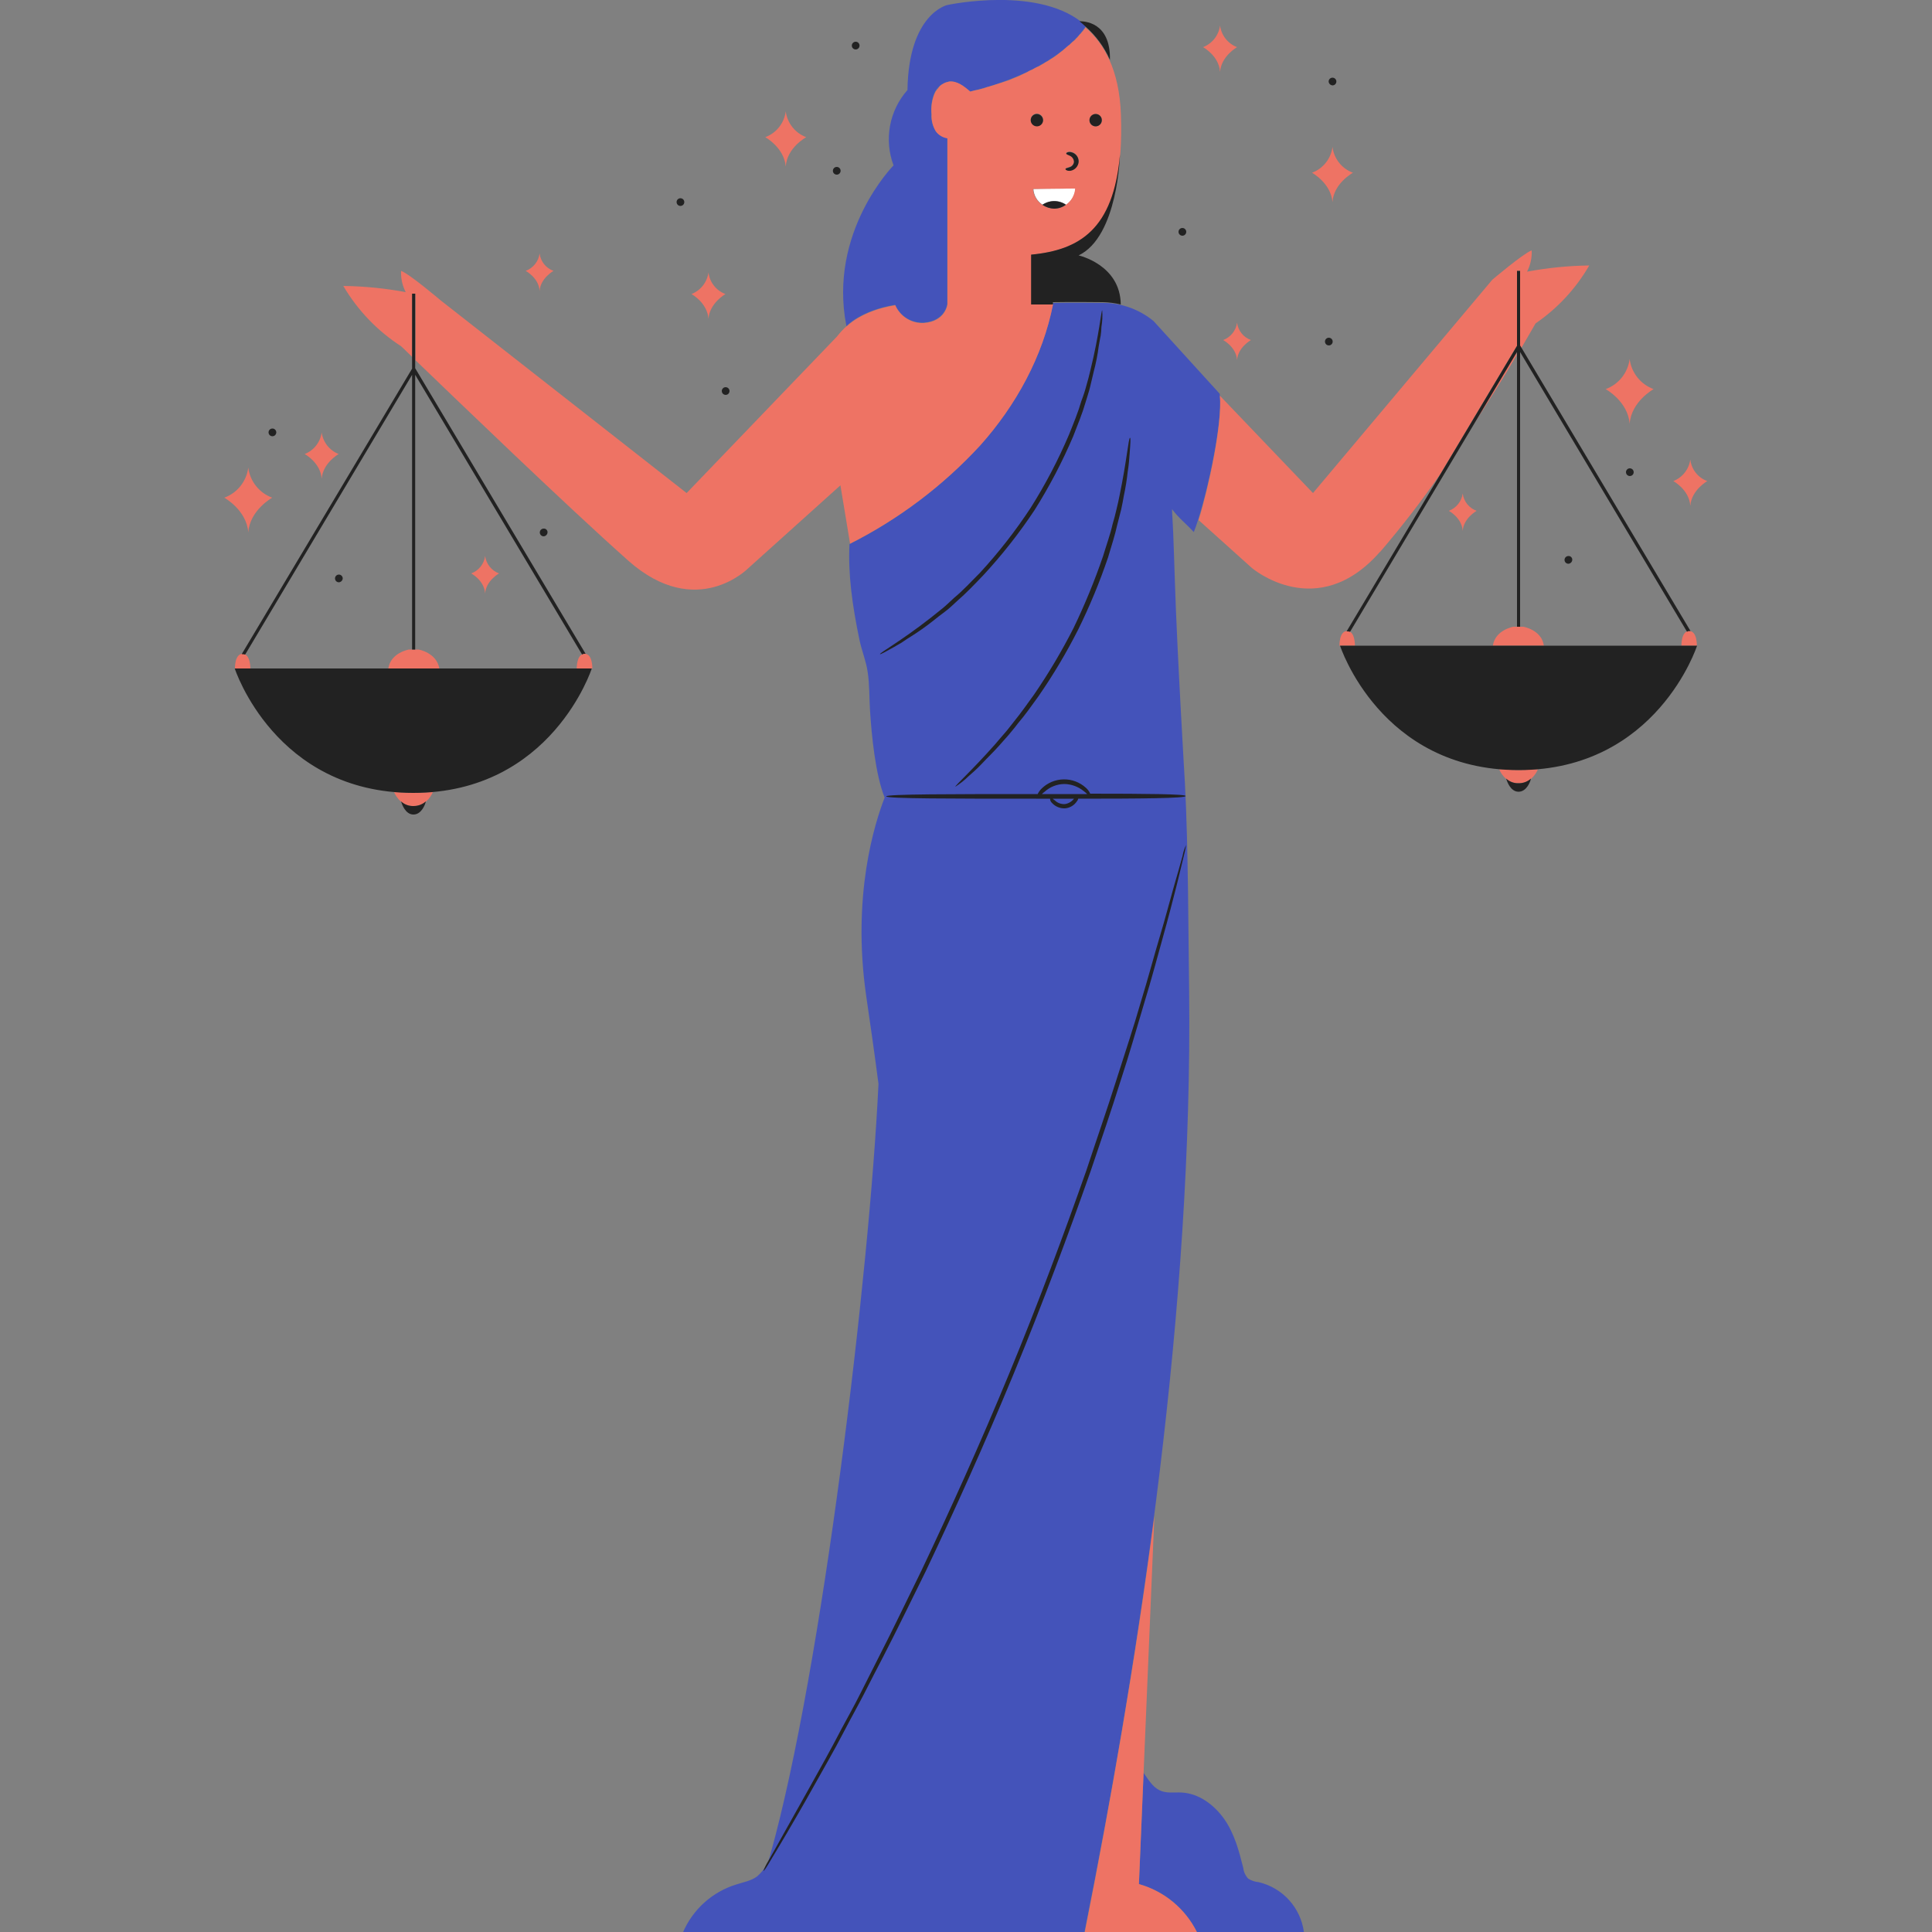 <svg width="500" height="500" viewBox="0 0 500 500" fill="none" xmlns="http://www.w3.org/2000/svg">
<rect x="0" y="0" width="500" height="500" fill="#808080" stroke="none"/>
<g clip-path="url(#clip0_4123_21739)">
<path d="M337.45 500.001H309.75C308.263 496.995 306.158 494.337 303.574 492.2C300.989 490.063 297.982 488.496 294.75 487.601L295.95 458.801C297.15 460.501 298.25 462.401 300.05 463.301C301.85 464.201 303.85 463.801 305.75 463.901C310.25 464.101 314.25 467.101 316.85 470.801C319.45 474.501 320.65 479.001 321.75 483.401C321.868 484.451 322.324 485.434 323.05 486.201C323.868 486.707 324.792 487.015 325.75 487.101C328.777 487.814 331.516 489.429 333.605 491.732C335.694 494.036 337.035 496.919 337.45 500.001ZM315.65 101.901L298.55 83.101C294.891 80.078 290.296 78.417 285.55 78.401C277.45 78.301 272.55 78.401 272.55 78.401C269.95 92.201 262.95 104.901 253.55 115.401C243.93 125.82 232.515 134.423 219.85 140.801C219.45 148.501 220.55 156.601 222.45 165.701C223.05 168.501 224.15 171.101 224.55 173.901C225.05 177.101 224.95 180.501 225.15 183.701C225.55 190.201 226.55 200.501 228.95 206.401C226.35 213.101 220.45 231.701 224.15 257.601C225.25 265.101 226.35 272.801 227.35 280.501C225.05 329.201 212.75 432.201 199.35 480.001C198.839 482.181 197.648 484.142 195.95 485.601C194.35 486.801 192.35 487.101 190.55 487.701C187.487 488.641 184.666 490.237 182.282 492.379C179.899 494.52 178.011 497.155 176.75 500.101H280.65C295.55 425.801 308.65 337.601 307.75 256.801C307.55 243.301 307.55 219.301 306.65 202.601C306.65 202.601 304.65 169.201 304.05 150.301C304.05 150.301 303.65 137.301 303.45 134.401C303.25 131.501 303.35 131.801 303.35 131.801C305.15 134.201 306.95 135.501 308.95 137.701C311.65 131.101 316.65 109.701 315.65 101.901ZM245.15 1.301C245.15 1.301 235.15 3.501 234.85 23.301C232.536 25.918 230.979 29.116 230.344 32.551C229.71 35.987 230.023 39.53 231.25 42.801C231.25 42.801 214.25 60.001 219.05 84.401C219.05 84.401 222.85 80.301 231.65 78.901C232.268 80.33 233.307 81.537 234.63 82.359C235.953 83.181 237.495 83.58 239.05 83.501C244.65 83.101 245.15 78.701 245.15 78.701V35.701C244.555 35.616 243.983 35.413 243.468 35.104C242.953 34.795 242.505 34.386 242.15 33.901C241.345 32.58 240.961 31.045 241.05 29.501C240.874 27.737 241.114 25.956 241.75 24.301C242.067 23.475 242.593 22.746 243.277 22.185C243.96 21.624 244.778 21.25 245.65 21.101C247.65 20.901 249.45 22.301 251.05 23.701C274.85 18.001 281.05 6.701 281.05 6.701C269.55 -3.999 245.15 1.301 245.15 1.301Z" fill="#4453BA"/>
<path d="M277.65 48.801C274.25 48.801 270.85 48.801 267.45 48.901C267.497 49.725 267.739 50.527 268.157 51.24C268.574 51.952 269.154 52.556 269.85 53.001C270.739 52.363 271.806 52.019 272.9 52.019C273.994 52.019 275.061 52.363 275.95 53.001C276.641 52.527 277.215 51.903 277.631 51.175C278.046 50.448 278.292 49.636 278.35 48.801H277.65Z" fill="white"/>
<path d="M309.75 500.002H280.75C287.45 466.302 293.85 429.802 298.75 392.402L294.75 487.602C297.976 488.51 300.976 490.083 303.559 492.218C306.142 494.353 308.251 497.004 309.75 500.002ZM107 205.202L102 205.002C102 205.002 103.3 208.602 107 208.602C110.7 208.602 112 205.002 112 205.002L107 205.202ZM62.8 169.202C60.7 169.202 60.8 173.002 60.8 173.002H64.8C64.8 173.002 64.85 169.202 62.75 169.202H62.8ZM108.4 168.102H105.8C105.8 168.102 101.1 168.902 100.5 173.002H113.7C113 168.902 108.35 168.102 108.35 168.102H108.4ZM149.3 173.002H153.3C153.3 173.002 153.4 169.202 151.3 169.202C149.2 169.202 149.25 173.002 149.25 173.002H149.3ZM393 199.302L388 199.102C388 199.102 389.3 202.702 393 202.702C396.7 202.702 398 199.102 398 199.102L393 199.302ZM357.2 142.802C362.75 136.346 367.957 129.603 372.8 122.602L392.6 89.502V70.102H393.4V89.502L393.7 90.102C395.5 87.002 396.8 84.702 397.4 83.702C403.095 79.801 407.844 74.676 411.3 68.702C405.898 68.778 400.512 69.313 395.2 70.302C396.076 68.606 396.49 66.709 396.4 64.802C394.2 65.602 386.2 72.402 386.2 72.402L339.8 127.602L315.7 102.402C316.4 109.502 312.8 126.202 310.2 134.602L324 147.002C324 147.002 340.85 161.402 357.15 142.802H357.2ZM392.45 92.002V91.102L380.75 110.702C385.45 103.602 389.55 97.002 392.45 92.002ZM348.65 163.302C346.55 163.302 346.65 167.102 346.65 167.102H350.65C350.65 167.102 350.75 163.302 348.65 163.302ZM394.25 162.202H391.65C391.65 162.202 386.95 163.002 386.35 167.102H399.55C399 163.002 394.25 162.202 394.25 162.202ZM435.15 167.102H439.15C439.15 167.102 439.25 163.302 437.15 163.302C435.05 163.302 435.15 167.102 435.15 167.102ZM271.05 52.402H271.15C271.15 52.302 271.15 52.402 271.05 52.402ZM270.35 52.702C270.323 52.702 270.298 52.712 270.279 52.731C270.261 52.75 270.25 52.775 270.25 52.802C270.25 52.702 270.25 52.702 270.35 52.702ZM270.85 52.402C270.823 52.402 270.798 52.412 270.779 52.431C270.761 52.45 270.75 52.475 270.75 52.502C270.777 52.502 270.802 52.491 270.821 52.472C270.839 52.453 270.85 52.428 270.85 52.402ZM266.95 65.902V78.702H272.55C269.85 92.302 262.95 104.902 253.65 115.302C244.045 125.715 232.647 134.319 220 140.702L217.5 125.602L193.6 147.102C193.6 147.102 180.2 160.702 162.6 145.102C146.3 130.602 117.7 103.002 107.5 93.202V76.002H106.7V92.402C104.9 90.602 103.8 89.602 103.8 89.602C97.668 85.639 92.549 80.296 88.85 74.002C94.269 74.075 99.672 74.61 105 75.602C104.124 73.906 103.71 72.008 103.8 70.102C106 70.902 114 77.702 114 77.702L177.7 127.602L216.6 87.102C217.355 86.132 218.191 85.229 219.1 84.402V84.502C219.1 84.502 222.9 80.402 231.7 79.002C232.318 80.431 233.357 81.638 234.68 82.46C236.003 83.282 237.545 83.68 239.1 83.602C244.7 83.202 245.2 78.802 245.2 78.802V35.802C244.605 35.717 244.033 35.514 243.518 35.205C243.003 34.896 242.555 34.487 242.2 34.002C241.395 32.681 241.011 31.146 241.1 29.602C240.924 27.837 241.164 26.056 241.8 24.402L242.1 23.802C242.1 23.702 242.2 23.602 242.3 23.502C242.4 23.402 242.4 23.302 242.5 23.202L242.8 22.902C242.8 22.802 242.9 22.802 242.9 22.702C243.023 22.588 243.125 22.452 243.2 22.302L243.3 22.202C243.4 22.102 243.6 22.002 243.7 21.902C243.9 21.802 244 21.702 244.2 21.602C244.542 21.409 244.914 21.274 245.3 21.202C245.4 21.202 245.5 21.102 245.7 21.102C247.7 20.902 249.5 22.302 251.1 23.702C251.822 23.488 252.557 23.32 253.3 23.202C253.537 23.148 253.771 23.081 254 23.002C254.446 22.914 254.882 22.78 255.3 22.602C255.5 22.502 255.8 22.502 256 22.402C256.4 22.302 256.9 22.102 257.3 22.002C257.5 21.902 257.7 21.902 257.9 21.802C258.3 21.702 258.8 21.502 259.2 21.402C259.4 21.302 259.6 21.302 259.8 21.202C260.2 21.102 260.6 20.902 261 20.802C261.2 20.702 261.3 20.702 261.5 20.602C261.9 20.402 262.3 20.302 262.7 20.102C262.9 20.002 263 20.002 263.2 19.902C263.575 19.754 263.942 19.587 264.3 19.402C264.4 19.302 264.6 19.302 264.7 19.202C265.1 19.002 265.4 18.902 265.8 18.702C265.9 18.602 266 18.602 266.1 18.502C266.447 18.294 266.816 18.126 267.2 18.002C267.3 17.902 267.4 17.902 267.5 17.802C267.823 17.615 268.157 17.448 268.5 17.302C268.6 17.302 268.7 17.202 268.8 17.202C269.1 17.002 269.5 16.802 269.8 16.602C269.876 16.591 269.946 16.556 270 16.502C270.32 16.28 270.654 16.079 271 15.902C271.1 15.902 271.1 15.802 271.2 15.802L272.1 15.202C272.2 15.202 272.2 15.102 272.3 15.102L273.2 14.502L273.3 14.402C273.584 14.226 273.852 14.025 274.1 13.802C274.127 13.802 274.152 13.791 274.171 13.772C274.189 13.754 274.2 13.728 274.2 13.702C274.5 13.502 274.7 13.302 275 13.102C275.013 13.102 275.026 13.099 275.038 13.094C275.05 13.089 275.061 13.082 275.071 13.072C275.08 13.063 275.087 13.052 275.092 13.04C275.097 13.028 275.1 13.015 275.1 13.002C275.3 12.802 275.6 12.602 275.8 12.402L275.9 12.302C276.1 12.102 276.4 11.902 276.6 11.702H276.7L277.3 11.102C277.474 10.906 277.676 10.738 277.9 10.602C278.1 10.402 278.3 10.302 278.4 10.102L278.9 9.602C279 9.402 279.2 9.302 279.3 9.102C279.4 9.002 279.5 8.802 279.7 8.702C279.8 8.602 279.9 8.402 280 8.302L280.3 8.002C280.4 7.902 280.4 7.802 280.5 7.702C280.6 7.602 280.6 7.502 280.7 7.502C280.7 7.402 280.8 7.402 280.8 7.302C280.8 7.275 280.811 7.25 280.829 7.231C280.848 7.212 280.873 7.202 280.9 7.202V7.102C285.6 11.102 289.7 17.902 290.1 29.802C291.05 57.402 281.55 64.502 267 65.902H266.95ZM281.95 31.102C281.95 31.418 282.044 31.727 282.22 31.991C282.395 32.254 282.645 32.459 282.938 32.58C283.23 32.701 283.552 32.733 283.862 32.671C284.173 32.609 284.458 32.457 284.681 32.233C284.905 32.009 285.058 31.724 285.119 31.414C285.181 31.103 285.149 30.782 285.028 30.489C284.907 30.197 284.702 29.947 284.439 29.771C284.176 29.595 283.866 29.502 283.55 29.502C283.133 29.509 282.735 29.682 282.445 29.982C282.155 30.282 281.995 30.684 282 31.102H281.95ZM275.85 43.602C275.75 43.802 276.15 44.302 277.05 44.102C277.604 44.002 278.11 43.723 278.49 43.308C278.87 42.892 279.102 42.362 279.15 41.802C279.176 41.228 279 40.664 278.653 40.207C278.306 39.75 277.809 39.43 277.25 39.302C276.35 39.102 275.85 39.502 275.95 39.702C276.05 39.902 276.45 40.002 276.85 40.202C277.167 40.335 277.439 40.557 277.634 40.84C277.829 41.124 277.939 41.458 277.95 41.802C277.917 42.13 277.785 42.44 277.57 42.69C277.356 42.941 277.069 43.119 276.75 43.202C276.35 43.402 276 43.402 275.85 43.602ZM267.35 48.902C267.397 49.726 267.639 50.528 268.057 51.24C268.474 51.953 269.054 52.557 269.75 53.002C270.664 53.629 271.741 53.976 272.85 54.002C273.93 53.992 274.98 53.642 275.85 53.002C276.541 52.528 277.115 51.904 277.531 51.176C277.946 50.449 278.192 49.637 278.25 48.802H277.55C274.25 48.802 270.85 48.902 267.35 48.902ZM268.35 32.602C268.666 32.602 268.976 32.508 269.239 32.332C269.502 32.156 269.707 31.906 269.828 31.614C269.949 31.322 269.981 31 269.919 30.689C269.857 30.379 269.705 30.094 269.481 29.87C269.258 29.646 268.972 29.494 268.662 29.432C268.352 29.371 268.03 29.402 267.738 29.523C267.445 29.645 267.195 29.849 267.02 30.113C266.844 30.376 266.75 30.685 266.75 31.002C266.747 31.212 266.787 31.422 266.866 31.617C266.946 31.812 267.064 31.99 267.213 32.139C267.362 32.288 267.539 32.406 267.735 32.485C267.93 32.565 268.139 32.604 268.35 32.602ZM83.25 111.902C83.085 113.143 82.589 114.318 81.815 115.303C81.041 116.288 80.017 117.047 78.85 117.502C78.85 117.502 82.95 119.702 83.25 123.902C83.55 119.802 87.65 117.502 87.65 117.502C86.483 117.047 85.459 116.288 84.685 115.303C83.911 114.318 83.415 113.143 83.25 111.902ZM437.45 118.902C437.285 120.143 436.789 121.318 436.015 122.303C435.241 123.288 434.217 124.047 433.05 124.502C433.05 124.502 437.15 126.702 437.45 130.902C437.75 126.802 441.85 124.502 441.85 124.502C440.664 124.076 439.623 123.325 438.844 122.335C438.066 121.344 437.583 120.154 437.45 118.902ZM183.35 70.502C183.185 71.743 182.689 72.918 181.915 73.903C181.141 74.888 180.117 75.647 178.95 76.102C178.95 76.102 183.05 78.302 183.35 82.502C183.65 78.402 187.75 76.102 187.75 76.102C186.571 75.665 185.536 74.911 184.76 73.923C183.983 72.934 183.495 71.75 183.35 70.502ZM315.75 6.602C315.585 7.843 315.089 9.018 314.315 10.003C313.541 10.988 312.517 11.747 311.35 12.202C311.35 12.202 315.45 14.402 315.75 18.602C316.05 14.502 320.15 12.202 320.15 12.202C318.978 11.755 317.949 10.997 317.174 10.011C316.399 9.025 315.907 7.846 315.75 6.602ZM64.25 121.002C64.034 122.746 63.34 124.397 62.246 125.773C61.153 127.149 59.701 128.197 58.05 128.802C58.05 128.802 63.85 132.002 64.25 137.802C64.65 132.002 70.45 128.802 70.45 128.802C68.799 128.197 67.347 127.149 66.254 125.773C65.16 124.397 64.466 122.746 64.25 121.002ZM421.75 92.902C421.534 94.646 420.84 96.297 419.747 97.673C418.653 99.049 417.201 100.097 415.55 100.702C415.55 100.702 421.35 103.902 421.75 109.702C422.15 103.902 427.95 100.702 427.95 100.702C426.299 100.097 424.847 99.049 423.753 97.673C422.66 96.297 421.966 94.646 421.75 92.902ZM125.55 143.902C125.415 144.908 125.009 145.858 124.375 146.651C123.74 147.444 122.902 148.049 121.95 148.402C121.95 148.402 125.35 150.202 125.55 153.602C125.75 150.302 129.15 148.402 129.15 148.402C128.198 148.049 127.36 147.444 126.725 146.651C126.091 145.858 125.685 144.908 125.55 143.902ZM378.55 127.702C378.415 128.708 378.009 129.658 377.375 130.451C376.74 131.244 375.902 131.849 374.95 132.202C374.95 132.202 378.35 134.002 378.55 137.402C378.75 134.102 382.15 132.202 382.15 132.202C381.191 131.86 380.347 131.258 379.711 130.463C379.075 129.668 378.673 128.712 378.55 127.702ZM203.35 28.802C203.163 30.296 202.57 31.711 201.636 32.892C200.702 34.073 199.461 34.976 198.05 35.502C198.05 35.502 202.95 38.202 203.35 43.102C203.65 38.202 208.65 35.502 208.65 35.502C207.239 34.976 205.998 34.073 205.064 32.892C204.13 31.711 203.537 30.296 203.35 28.802ZM344.85 38.002C344.663 39.496 344.07 40.911 343.136 42.092C342.202 43.273 340.961 44.176 339.55 44.702C339.55 44.702 344.45 47.402 344.85 52.302C345.15 47.402 350.15 44.702 350.15 44.702C348.732 44.187 347.485 43.287 346.549 42.104C345.613 40.92 345.025 39.5 344.85 38.002ZM320.15 83.502C320.015 84.508 319.609 85.458 318.975 86.251C318.34 87.044 317.502 87.649 316.55 88.002C316.55 88.002 319.95 89.802 320.15 93.202C320.35 89.902 323.75 88.002 323.75 88.002C322.791 87.66 321.947 87.058 321.311 86.263C320.675 85.468 320.273 84.512 320.15 83.502ZM139.65 65.602C139.515 66.608 139.109 67.558 138.475 68.351C137.84 69.144 137.002 69.749 136.05 70.102C136.05 70.102 139.45 71.902 139.65 75.302C139.85 72.002 143.25 70.102 143.25 70.102C142.291 69.76 141.447 69.158 140.811 68.363C140.175 67.568 139.773 66.612 139.65 65.602Z" fill="#EE7364"/>
<path d="M272.45 78.8H266.85V65.9C279.45 64.7 288.15 59.3 289.85 40C289.85 40 289.35 61.2 279.15 66.1C279.15 66.1 289.95 68.5 290.05 78.8C288.543 78.434 287.001 78.232 285.45 78.2C277.45 78.1 272.45 78.2 272.45 78.2C272.5 78.292 272.526 78.395 272.526 78.5C272.526 78.605 272.5 78.708 272.45 78.8ZM282.15 96C281.85 97.2 281.55 98.5 281.15 99.8C280.793 101.157 280.359 102.492 279.85 103.8C279.05 106.6 277.85 109.5 276.65 112.5C273.862 119.055 270.552 125.376 266.75 131.4C262.848 137.347 258.467 142.966 253.65 148.2C251.35 150.5 249.25 152.8 246.95 154.7C245.85 155.7 244.85 156.7 243.85 157.5C242.85 158.3 241.75 159.2 240.85 159.9C233.05 166 227.55 169 227.75 169.3C227.85 169.4 229.15 168.7 231.65 167.3C232.25 166.9 232.95 166.6 233.65 166.1C234.35 165.6 235.15 165.1 235.95 164.6C237.85 163.397 239.686 162.095 241.45 160.7C242.45 159.9 243.45 159.1 244.55 158.3C245.65 157.5 246.65 156.5 247.75 155.5C249.95 153.6 252.15 151.3 254.45 148.9C259.334 143.636 263.782 137.984 267.75 132C271.585 125.909 274.929 119.522 277.75 112.9C278.95 109.8 280.15 106.9 280.95 104.1C281.35 102.7 281.85 101.3 282.15 100C282.45 98.7 282.75 97.4 283.05 96.2C283.629 94.031 284.063 91.826 284.35 89.6C284.55 88.6 284.65 87.7 284.85 86.9C284.962 86.138 285.029 85.37 285.05 84.6C285.293 83.18 285.361 81.736 285.25 80.3C285 80.2 284.55 86.3 282.15 96ZM250.65 200.9C251.65 200 252.85 199 254.15 197.6C255.45 196.2 256.95 194.8 258.55 193L260.95 190.3C261.75 189.3 262.65 188.3 263.45 187.2C265.25 185.1 266.95 182.7 268.75 180.2C272.576 174.677 276.018 168.896 279.05 162.9C282.021 156.875 284.593 150.662 286.75 144.3C287.65 141.3 288.55 138.5 289.15 135.8C289.45 134.5 289.85 133.2 290.15 131.9C290.45 130.6 290.65 129.4 290.85 128.3C291.29 126.252 291.624 124.183 291.85 122.1C292.15 120.3 292.25 118.7 292.35 117.4C292.55 114.8 292.65 113.3 292.45 113.3C292.05 113.3 291.65 119 289.75 128.2C289.55 129.3 289.25 130.5 288.95 131.8C288.65 133.1 288.35 134.3 287.95 135.6C287.35 138.3 286.35 141 285.45 144C283.285 150.311 280.747 156.489 277.85 162.5C274.828 168.449 271.421 174.195 267.65 179.7C265.85 182.2 264.15 184.6 262.45 186.7C261.55 187.8 260.85 188.8 259.95 189.8C259.05 190.8 258.35 191.7 257.55 192.6C251.35 199.6 247.05 203.4 247.25 203.6C248.475 202.821 249.614 201.916 250.65 200.9ZM199.35 481.6C200.35 479.9 201.85 477.5 203.65 474.4C205.45 471.3 207.75 467.4 210.25 462.9C212.75 458.4 215.75 453.3 218.75 447.5C220.25 444.6 221.95 441.6 223.55 438.5C225.15 435.4 226.85 432 228.65 428.6C232.15 421.8 235.75 414.4 239.55 406.7C246.95 391.1 254.75 373.9 262.35 355.5C269.95 337.1 276.55 319.3 282.25 303.1C285.05 294.9 287.65 287.2 289.95 279.9C291.15 276.2 292.25 272.7 293.25 269.3C294.25 265.9 295.25 262.6 296.15 259.5C298.05 253.3 299.55 247.6 300.95 242.6C302.35 237.6 303.45 233.3 304.35 229.8C305.25 226.3 305.85 223.5 306.35 221.6C306.85 219.7 306.95 218.7 306.95 218.7C306.526 219.589 306.223 220.531 306.05 221.5C305.55 223.4 304.75 226.1 303.75 229.6C302.75 233.1 301.65 237.4 300.15 242.4C298.65 247.4 297.15 253.1 295.25 259.3C294.35 262.4 293.35 265.7 292.25 269.1C291.15 272.5 290.05 276 288.85 279.7C286.55 287 283.85 294.7 281.15 302.9C275.45 319.1 268.85 336.9 261.25 355.3C253.65 373.7 245.85 390.9 238.45 406.5C234.65 414.2 231.15 421.6 227.65 428.4C225.95 431.8 224.25 435.1 222.65 438.3C221.05 441.5 219.35 444.5 217.85 447.3C214.85 453.1 211.95 458.2 209.45 462.7C206.95 467.2 204.75 471.1 202.95 474.3C201.15 477.5 199.85 479.9 198.85 481.6C198.337 482.424 197.902 483.295 197.55 484.2C197.85 484.1 198.35 483.3 199.35 481.6ZM279.05 206.7C278.95 206.9 278.95 207.1 278.75 207.3C278.414 207.833 277.959 208.282 277.422 208.611C276.884 208.941 276.278 209.142 275.65 209.2C275.015 209.231 274.381 209.122 273.794 208.88C273.206 208.638 272.679 208.269 272.25 207.8C272.096 207.66 271.973 207.491 271.887 207.301C271.801 207.112 271.754 206.908 271.75 206.7H268.15C246.65 206.7 229.35 206.7 229.35 206.1C229.35 205.5 246.75 205.5 268.15 205.5H268.55C268.804 204.982 269.142 204.509 269.55 204.1C271.075 202.597 273.119 201.738 275.26 201.7C277.401 201.663 279.474 202.451 281.05 203.9C281.52 204.315 281.895 204.827 282.15 205.4C296.65 205.4 306.85 205.5 306.85 206C307.05 206.6 295.15 206.7 279.05 206.7ZM269.65 205.5H281.35C281.106 205.242 280.838 205.008 280.55 204.8C279.116 203.605 277.317 202.934 275.45 202.9C273.562 202.919 271.747 203.631 270.35 204.9C270.096 205.075 269.861 205.276 269.65 205.5ZM277.95 206.7H272.45C272.596 206.857 272.765 206.992 272.95 207.1C273.29 207.438 273.697 207.701 274.145 207.873C274.593 208.045 275.071 208.123 275.55 208.1C276.022 208.036 276.477 207.879 276.889 207.639C277.301 207.398 277.661 207.08 277.95 206.7ZM151.25 169.2H151.55L107.45 95.3V76H106.65V95.4L62.55 169.3H62.85C63.05 169.3 63.35 169.4 63.45 169.4L106.65 97V168.1H107.45V97L150.65 169.4C150.817 169.259 151.032 169.187 151.25 169.2ZM107 173H60.75C60.75 173 71.15 205.2 106.95 205.2C142.75 205.2 153.15 173 153.15 173H107ZM437.2 163.3H437.5L393.4 89.4V70.1H392.6V89.5L348.5 163.4H348.8C349 163.4 349.3 163.5 349.4 163.5L392.6 91.1V162.2H393.4V91.1L436.6 163.5C436.754 163.37 436.949 163.299 437.15 163.3H437.2ZM393 167.1H346.8C346.8 167.1 357.2 199.3 393 199.3C428.8 199.3 439.2 167.1 439.2 167.1H393ZM283.55 29.5C283.234 29.5 282.924 29.594 282.661 29.77C282.398 29.945 282.193 30.195 282.072 30.488C281.951 30.78 281.919 31.102 281.981 31.412C282.042 31.723 282.195 32.008 282.419 32.231C282.642 32.455 282.927 32.608 283.238 32.669C283.548 32.731 283.87 32.699 284.162 32.578C284.455 32.457 284.705 32.252 284.88 31.989C285.056 31.726 285.15 31.416 285.15 31.1C285.153 30.889 285.113 30.68 285.034 30.485C284.954 30.289 284.836 30.112 284.687 29.963C284.538 29.814 284.361 29.696 284.165 29.616C283.97 29.537 283.761 29.497 283.55 29.5ZM268.35 29.5C268.034 29.5 267.724 29.594 267.461 29.77C267.198 29.945 266.993 30.195 266.872 30.488C266.751 30.78 266.719 31.102 266.781 31.412C266.842 31.723 266.995 32.008 267.219 32.231C267.442 32.455 267.727 32.608 268.038 32.669C268.348 32.731 268.67 32.699 268.962 32.578C269.255 32.457 269.505 32.252 269.68 31.989C269.856 31.726 269.95 31.416 269.95 31.1C269.94 30.679 269.768 30.278 269.47 29.98C269.172 29.682 268.771 29.51 268.35 29.5ZM277.05 44.2C277.604 44.101 278.11 43.822 278.49 43.406C278.87 42.99 279.102 42.461 279.15 41.9C279.176 41.327 279 40.763 278.653 40.306C278.306 39.849 277.809 39.528 277.25 39.4C276.35 39.2 275.85 39.6 275.95 39.8C276.05 40 276.45 40.1 276.85 40.3C277.167 40.434 277.439 40.655 277.634 40.939C277.829 41.222 277.939 41.556 277.95 41.9C277.917 42.228 277.785 42.538 277.57 42.789C277.356 43.039 277.069 43.218 276.75 43.3C276.25 43.5 275.85 43.5 275.75 43.7C275.65 43.9 276.15 44.3 277.05 44.2ZM269.75 53C270.664 53.627 271.742 53.975 272.85 54C273.93 53.99 274.98 53.64 275.85 53C274.951 52.386 273.888 52.058 272.8 52.058C271.712 52.058 270.649 52.386 269.75 53ZM279.35 5.5C279.874 5.904 280.375 6.338 280.85 6.8C283.593 9.198 285.778 12.167 287.25 15.5C287.45 5.5 280.35 5.5 279.35 5.5ZM393 202.7C392.414 202.72 391.83 202.625 391.28 202.419C390.731 202.213 390.228 201.901 389.8 201.5C390 202.2 390.9 204.9 393 204.9C395.1 204.9 396.1 202.2 396.2 201.5C395.325 202.293 394.18 202.722 393 202.7ZM107 208.6C106.414 208.62 105.83 208.525 105.281 208.319C104.731 208.113 104.228 207.801 103.8 207.4C104 208.1 104.9 210.8 107 210.8C109.1 210.8 110.1 208.1 110.2 207.4C109.321 208.186 108.179 208.614 107 208.6ZM87.7 148.7C87.435 148.7 87.18 148.805 86.993 148.993C86.805 149.18 86.7 149.435 86.7 149.7C86.7 149.965 86.805 150.22 86.993 150.407C87.18 150.595 87.435 150.7 87.7 150.7C87.959 150.681 88.203 150.57 88.386 150.386C88.57 150.203 88.681 149.959 88.7 149.7C88.7 149.564 88.673 149.43 88.619 149.305C88.566 149.181 88.488 149.068 88.39 148.975C88.291 148.881 88.175 148.808 88.048 148.761C87.921 148.714 87.785 148.693 87.65 148.7H87.7ZM140.7 136.8C140.435 136.8 140.18 136.905 139.993 137.093C139.805 137.28 139.7 137.535 139.7 137.8C139.7 138.065 139.805 138.32 139.993 138.507C140.18 138.695 140.435 138.8 140.7 138.8C140.959 138.781 141.203 138.67 141.386 138.486C141.57 138.303 141.681 138.059 141.7 137.8C141.71 137.662 141.689 137.523 141.639 137.394C141.589 137.265 141.511 137.148 141.411 137.053C141.31 136.957 141.19 136.885 141.059 136.841C140.927 136.797 140.788 136.783 140.65 136.8H140.7ZM70.5 110.9C70.235 110.9 69.98 111.005 69.793 111.193C69.605 111.38 69.5 111.635 69.5 111.9C69.5 112.165 69.605 112.42 69.793 112.607C69.98 112.795 70.235 112.9 70.5 112.9C70.765 112.9 71.02 112.795 71.207 112.607C71.395 112.42 71.5 112.165 71.5 111.9C71.5 111.764 71.473 111.63 71.419 111.505C71.366 111.381 71.288 111.268 71.19 111.175C71.091 111.081 70.975 111.008 70.848 110.961C70.721 110.914 70.585 110.893 70.45 110.9H70.5ZM421.8 121.2C421.535 121.2 421.28 121.305 421.093 121.493C420.905 121.68 420.8 121.935 420.8 122.2C420.8 122.398 420.859 122.591 420.969 122.756C421.078 122.92 421.235 123.048 421.417 123.124C421.6 123.2 421.801 123.219 421.995 123.181C422.189 123.142 422.367 123.047 422.507 122.907C422.647 122.767 422.742 122.589 422.781 122.395C422.819 122.201 422.8 122 422.724 121.817C422.648 121.635 422.52 121.478 422.356 121.369C422.191 121.259 421.998 121.2 421.8 121.2ZM405.9 143.9C405.635 143.9 405.38 144.005 405.193 144.193C405.005 144.38 404.9 144.635 404.9 144.9C404.9 145.165 405.005 145.42 405.193 145.607C405.38 145.795 405.635 145.9 405.9 145.9C406.159 145.881 406.403 145.77 406.586 145.586C406.77 145.403 406.881 145.159 406.9 144.9C406.91 144.762 406.889 144.623 406.839 144.494C406.789 144.365 406.711 144.248 406.611 144.153C406.51 144.057 406.39 143.985 406.259 143.941C406.127 143.897 405.988 143.883 405.85 143.9H405.9ZM221.45 10.8C221.185 10.8 220.93 10.905 220.743 11.093C220.555 11.28 220.45 11.535 220.45 11.8C220.45 12.065 220.555 12.32 220.743 12.507C220.93 12.695 221.185 12.8 221.45 12.8C221.715 12.8 221.97 12.695 222.157 12.507C222.345 12.32 222.45 12.065 222.45 11.8C222.45 11.535 222.345 11.28 222.157 11.093C221.97 10.905 221.715 10.8 221.45 10.8ZM344.85 20.1C344.585 20.1 344.33 20.205 344.143 20.393C343.955 20.58 343.85 20.835 343.85 21.1C343.869 21.359 343.98 21.603 344.164 21.786C344.347 21.97 344.591 22.081 344.85 22.1C345.115 22.1 345.37 21.995 345.557 21.807C345.745 21.62 345.85 21.365 345.85 21.1C345.85 20.835 345.745 20.58 345.557 20.393C345.37 20.205 345.115 20.1 344.85 20.1ZM306 59C305.735 59 305.48 59.105 305.293 59.293C305.105 59.48 305 59.735 305 60C305 60.265 305.105 60.52 305.293 60.707C305.48 60.895 305.735 61 306 61C306.265 61 306.52 60.895 306.707 60.707C306.895 60.52 307 60.265 307 60C307 59.735 306.895 59.48 306.707 59.293C306.52 59.105 306.265 59 306 59ZM176.1 51.3C175.835 51.3 175.58 51.405 175.393 51.593C175.205 51.78 175.1 52.035 175.1 52.3C175.1 52.498 175.159 52.691 175.269 52.856C175.378 53.02 175.535 53.148 175.717 53.224C175.9 53.3 176.101 53.319 176.295 53.281C176.489 53.242 176.667 53.147 176.807 53.007C176.947 52.867 177.042 52.689 177.081 52.495C177.119 52.301 177.1 52.1 177.024 51.917C176.948 51.735 176.82 51.578 176.656 51.468C176.491 51.359 176.298 51.3 176.1 51.3ZM187.8 100.2C187.535 100.2 187.28 100.305 187.093 100.493C186.905 100.68 186.8 100.935 186.8 101.2C186.8 101.398 186.859 101.591 186.969 101.756C187.078 101.92 187.235 102.048 187.417 102.124C187.6 102.2 187.801 102.219 187.995 102.181C188.189 102.142 188.367 102.047 188.507 101.907C188.647 101.767 188.742 101.589 188.781 101.395C188.819 101.201 188.8 101 188.724 100.817C188.648 100.635 188.52 100.478 188.356 100.369C188.191 100.259 187.998 100.2 187.8 100.2ZM343.9 87.4C343.635 87.4 343.38 87.505 343.193 87.693C343.005 87.88 342.9 88.135 342.9 88.4C342.9 88.598 342.959 88.791 343.069 88.956C343.178 89.12 343.335 89.248 343.517 89.324C343.7 89.4 343.901 89.419 344.095 89.381C344.289 89.342 344.467 89.247 344.607 89.107C344.747 88.967 344.842 88.789 344.881 88.595C344.919 88.401 344.9 88.2 344.824 88.017C344.748 87.835 344.62 87.678 344.456 87.569C344.291 87.459 344.098 87.4 343.9 87.4ZM216.55 43.2C216.285 43.2 216.03 43.305 215.843 43.493C215.655 43.68 215.55 43.935 215.55 44.2C215.55 44.465 215.655 44.72 215.843 44.907C216.03 45.095 216.285 45.2 216.55 45.2C216.815 45.2 217.07 45.095 217.257 44.907C217.445 44.72 217.55 44.465 217.55 44.2C217.55 43.935 217.445 43.68 217.257 43.493C217.07 43.305 216.815 43.2 216.55 43.2Z" fill="#222222"/>
</g>
<defs>
<clipPath id="clip0_4123_21739">
<rect width="500" height="500" fill="white"/>
</clipPath>
</defs>
</svg>
